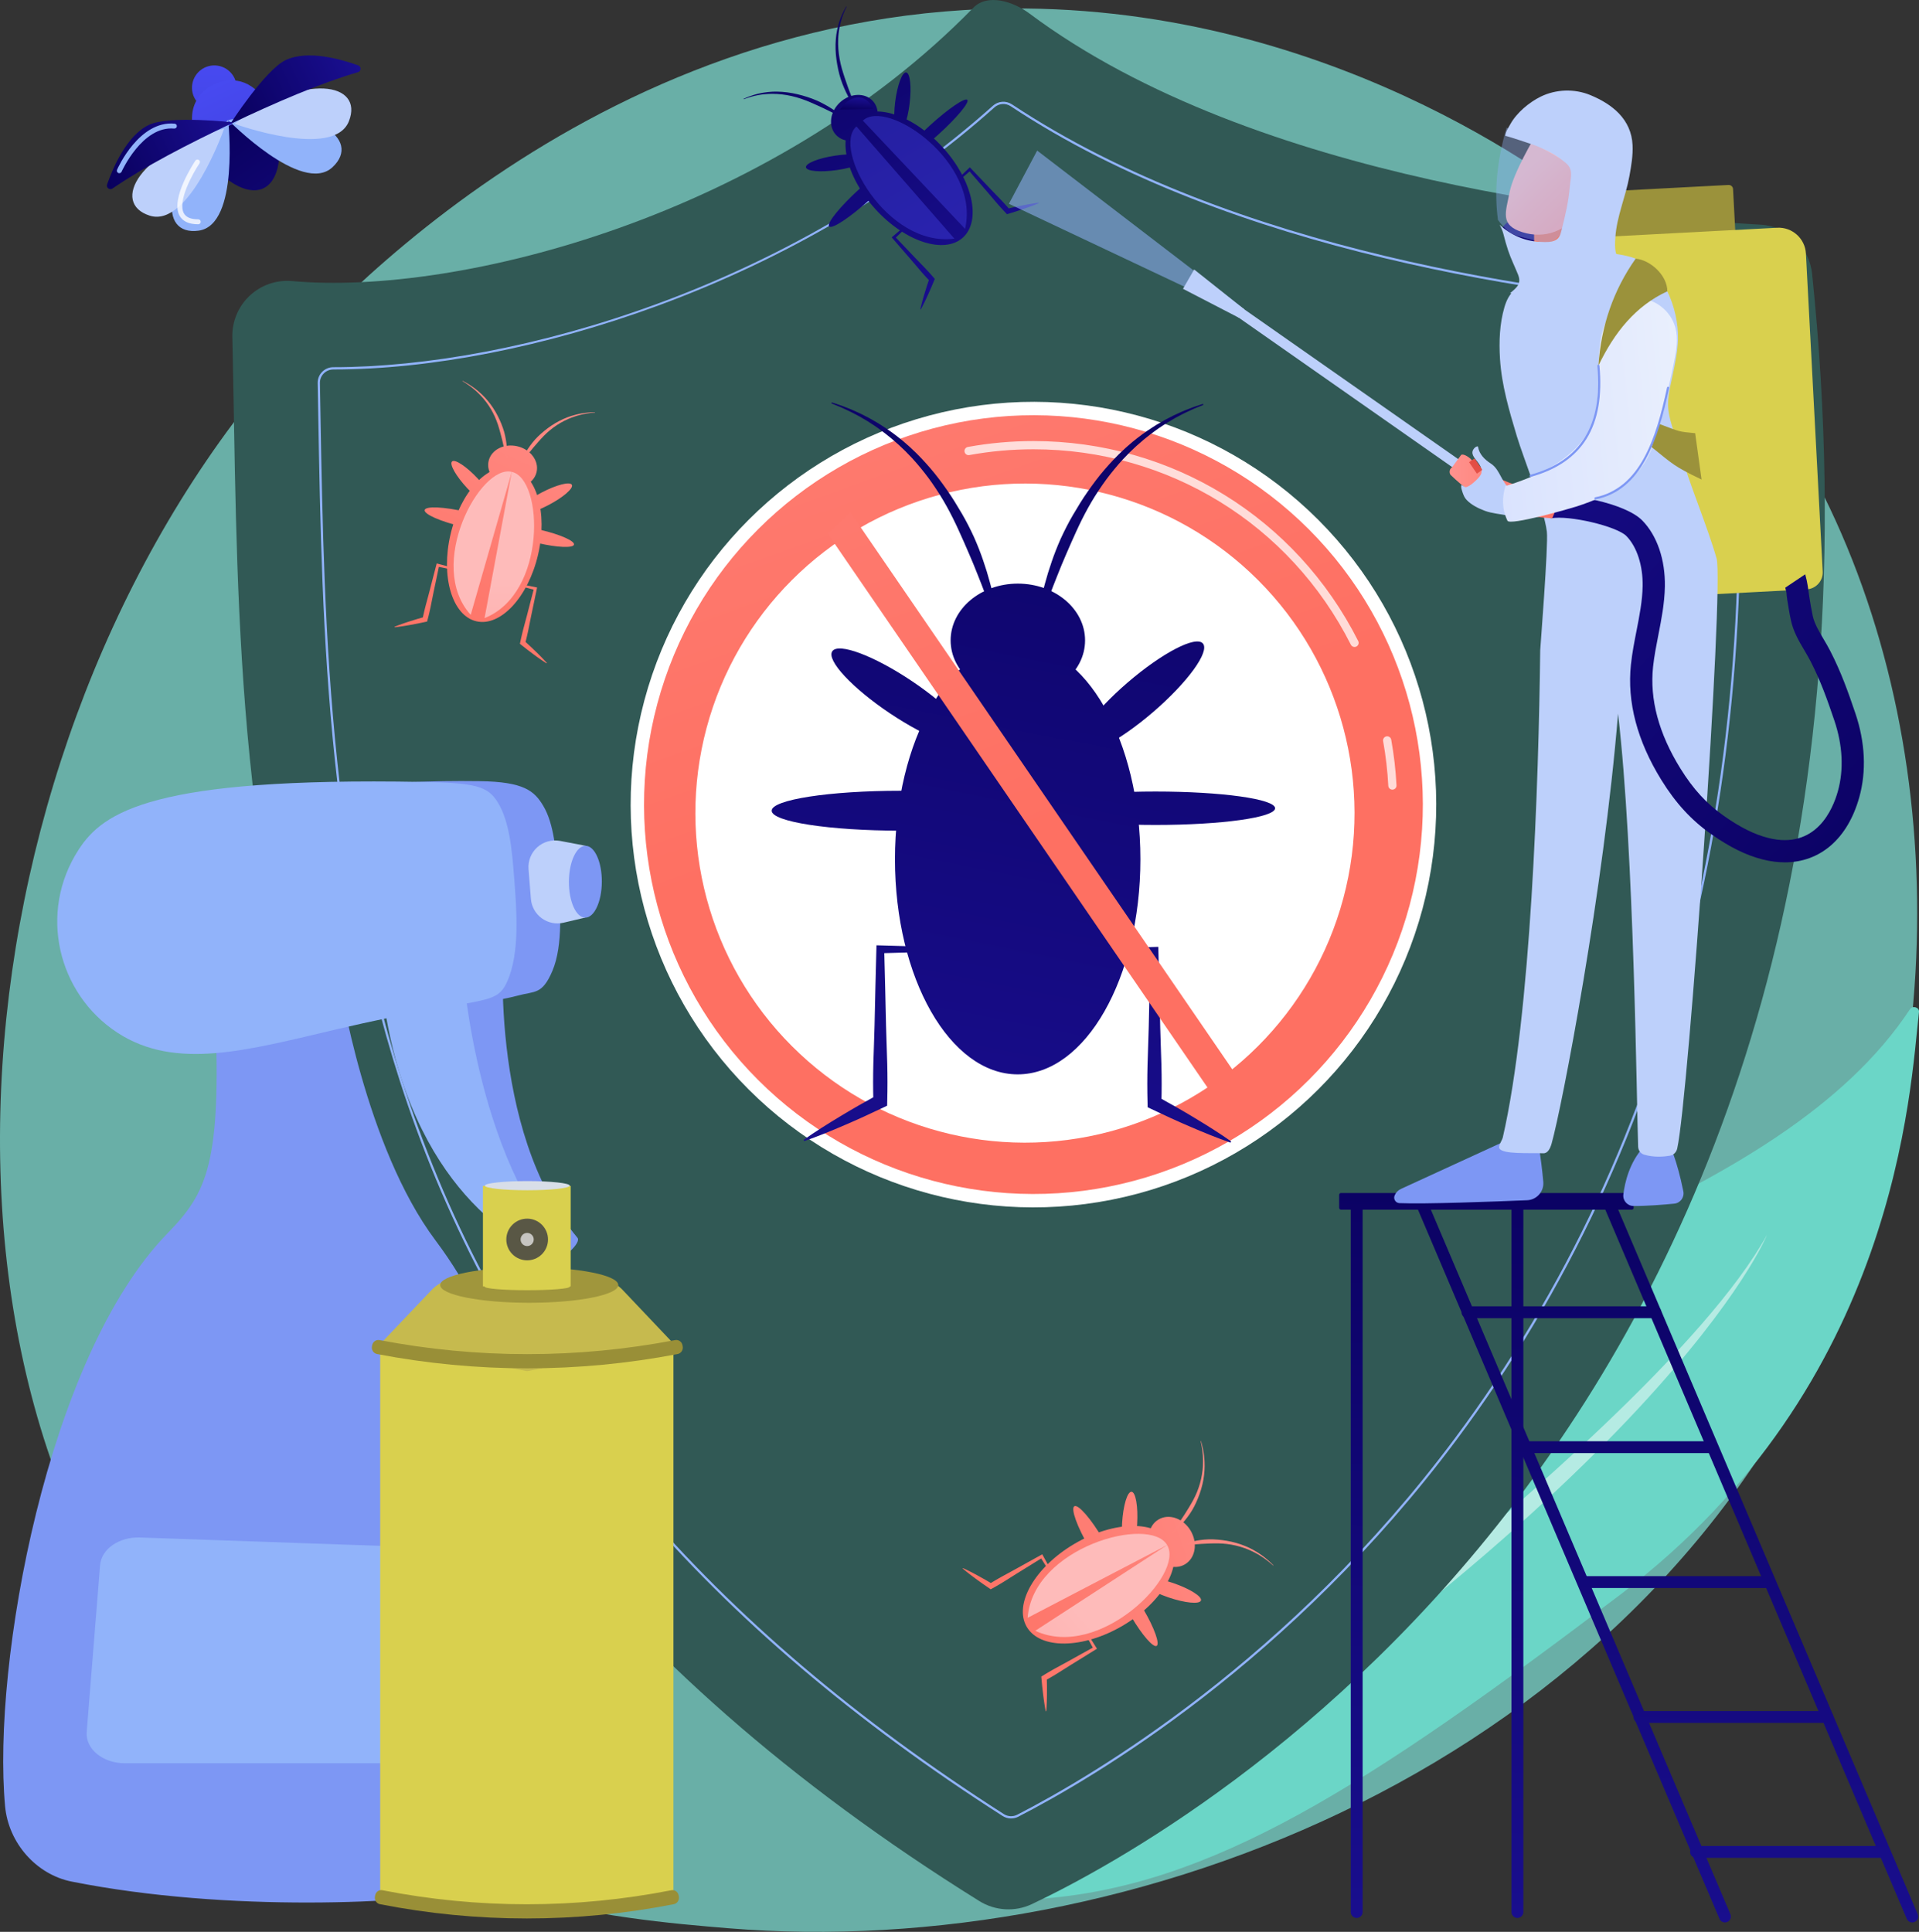 <?xml version="1.0" encoding="UTF-8"?><svg id="Layer_2" xmlns="http://www.w3.org/2000/svg" xmlns:xlink="http://www.w3.org/1999/xlink" viewBox="0 0 2753.88 2772.4"><rect x="0" y="0" width="2753.88" height="2772.4" fill="#333333" stroke="none"/><defs><linearGradient id="linear-gradient" x1="308.6" y1="-32.96" x2="306.97" y2="216.5" gradientTransform="translate(382.6 -197.83) rotate(80.78)" gradientUnits="userSpaceOnUse"><stop offset="0" stop-color="#4f52ff"/><stop offset="1" stop-color="#4042e2"/></linearGradient><linearGradient id="linear-gradient-2" x1="2242.03" y1="-12.16" x2="2240.26" y2="258.39" gradientTransform="translate(-1771 967.58) rotate(-25.36)" xlink:href="#linear-gradient"/><linearGradient id="linear-gradient-3" x1="2187.38" y1="1518.83" x2="2029.55" y2="1851.63" gradientTransform="translate(-2060.17 1356.28) rotate(-61.41)" gradientUnits="userSpaceOnUse"><stop offset="0" stop-color="#09005d"/><stop offset="1" stop-color="#1a0f91"/></linearGradient><linearGradient id="linear-gradient-4" x1="2236.92" y1="167.81" x2="2440.67" y2="167.81" gradientTransform="translate(-1771 967.58) rotate(-25.36)" xlink:href="#linear-gradient-3"/><linearGradient id="linear-gradient-5" x1="2038.86" y1="167.81" x2="2242.61" y2="167.81" gradientTransform="translate(-1771 967.58) rotate(-25.36)" xlink:href="#linear-gradient-3"/><linearGradient id="linear-gradient-6" x1="-6892.75" y1="-666.99" x2="-7529.37" y2="1110.59" gradientTransform="translate(-3035.69 -4997.03) rotate(-135) scale(1 -1)" gradientUnits="userSpaceOnUse"><stop offset="0" stop-color="#ff928e"/><stop offset="1" stop-color="#fe7062"/></linearGradient><linearGradient id="linear-gradient-7" x1="-7709.18" y1="298.15" x2="-7406.95" y2="1812.37" gradientTransform="translate(-6062.12) rotate(-180) scale(1 -1)" xlink:href="#linear-gradient-3"/><linearGradient id="linear-gradient-8" x1="-7649.11" y1="286.16" x2="-7346.88" y2="1800.38" gradientTransform="translate(-6062.12) rotate(-180) scale(1 -1)" xlink:href="#linear-gradient-3"/><linearGradient id="linear-gradient-9" x1="-7754.99" y1="307.29" x2="-7452.75" y2="1821.51" gradientTransform="translate(-6062.12) rotate(-180) scale(1 -1)" xlink:href="#linear-gradient-3"/><linearGradient id="linear-gradient-10" x1="-7833.87" y1="323.04" x2="-7531.64" y2="1837.25" gradientTransform="translate(-3546.19 -4779.65) rotate(-139.29) scale(1 -1)" xlink:href="#linear-gradient-3"/><linearGradient id="linear-gradient-11" x1="-7885.34" y1="333.31" x2="-7583.11" y2="1847.53" gradientTransform="translate(-6062.12) rotate(-180) scale(1 -1)" xlink:href="#linear-gradient-3"/><linearGradient id="linear-gradient-12" x1="-7931.83" y1="342.59" x2="-7629.6" y2="1856.8" gradientTransform="translate(-6062.12) rotate(-180) scale(1 -1)" xlink:href="#linear-gradient-3"/><linearGradient id="linear-gradient-13" x1="-7472.82" y1="250.98" x2="-7170.59" y2="1765.19" gradientTransform="translate(-6062.12) rotate(-180) scale(1 -1)" xlink:href="#linear-gradient-3"/><linearGradient id="linear-gradient-14" x1="-7503.17" y1="257.03" x2="-7200.94" y2="1771.24" gradientTransform="translate(-1967.46 -5667.78) rotate(-123.8) scale(1 -1)" xlink:href="#linear-gradient-3"/><linearGradient id="linear-gradient-15" x1="-7534.46" y1="263.28" x2="-7232.23" y2="1777.49" gradientTransform="translate(-6062.12) rotate(-180) scale(1 -1)" xlink:href="#linear-gradient-3"/><linearGradient id="linear-gradient-16" x1="-7588.21" y1="274.01" x2="-7285.98" y2="1788.22" gradientTransform="translate(-6062.12) rotate(-180) scale(1 -1)" xlink:href="#linear-gradient-3"/><linearGradient id="linear-gradient-17" x1="-6921.11" y1="-585.12" x2="-7557.74" y2="1192.48" gradientTransform="translate(-6062.12) rotate(-180) scale(1 -1)" xlink:href="#linear-gradient-6"/><linearGradient id="linear-gradient-18" x1="-2470.92" y1="218.43" x2="-2360.22" y2="773.03" gradientTransform="translate(1270.24 -1621.09) rotate(-90) scale(1 -1)" xlink:href="#linear-gradient-6"/><linearGradient id="linear-gradient-19" x1="-2448.91" y1="214.04" x2="-2338.22" y2="768.64" gradientTransform="translate(1181.46 -1733.17) rotate(-90) scale(1 -1)" xlink:href="#linear-gradient-6"/><linearGradient id="linear-gradient-20" x1="-2487.51" y1="479.61" x2="-2376.81" y2="1034.22" gradientTransform="translate(-1472.35 -439.32) rotate(-166.83) scale(1 -.82)" xlink:href="#linear-gradient-6"/><linearGradient id="linear-gradient-21" x1="-2508.14" y1="232.22" x2="-2397.44" y2="786.84" gradientTransform="translate(-1502.32 -311.97) rotate(-166.83) scale(1 -1)" xlink:href="#linear-gradient-6"/><linearGradient id="linear-gradient-22" x1="-1736.56" y1="123.58" x2="-1625.86" y2="678.22" gradientTransform="translate(-441.71 4.78) rotate(-166.83) scale(.81 -1.1)" xlink:href="#linear-gradient-6"/><linearGradient id="linear-gradient-23" x1="-2552.47" y1="234.71" x2="-2441.77" y2="789.3" gradientTransform="translate(-1502.32 -311.97) rotate(-166.83) scale(1 -1)" xlink:href="#linear-gradient-6"/><linearGradient id="linear-gradient-24" x1="-2383.92" y1="462.23" x2="-2273.24" y2="1016.78" gradientTransform="translate(-1471.84 -440.58) rotate(-166.83) scale(1 -.82)" xlink:href="#linear-gradient-6"/><linearGradient id="linear-gradient-25" x1="-2406.78" y1="210.47" x2="-2296.09" y2="765.04" gradientTransform="translate(-1502.32 -311.97) rotate(-166.83) scale(1 -1)" xlink:href="#linear-gradient-6"/><linearGradient id="linear-gradient-26" x1="-1859.62" y1="154.25" x2="-1748.92" y2="708.84" gradientTransform="translate(1171.49 -799.34) rotate(-90) scale(.86 -1.04)" xlink:href="#linear-gradient-6"/><linearGradient id="linear-gradient-27" x1="-2426.62" y1="209.58" x2="-2315.92" y2="764.19" gradientTransform="translate(-1502.32 -311.97) rotate(-166.83) scale(1 -1)" xlink:href="#linear-gradient-6"/><linearGradient id="linear-gradient-28" x1="-3698.52" y1="642.98" x2="-3779.4" y2="1048.2" gradientTransform="translate(4400.25 1069.21) rotate(13.17)" gradientUnits="userSpaceOnUse"><stop offset="0" stop-color="#febbba"/><stop offset="1" stop-color="#ff928e"/></linearGradient><linearGradient id="linear-gradient-29" x1="3279.98" y1="600.43" x2="3199.16" y2="1005.32" gradientTransform="translate(4061.27 989.45) rotate(-166.83) scale(1 -1)" xlink:href="#linear-gradient-28"/><linearGradient id="linear-gradient-30" x1="-937.97" y1="1698.23" x2="-820.93" y2="2284.6" gradientTransform="translate(3637 1408.36) rotate(-90) scale(1 -1)" xlink:href="#linear-gradient-6"/><linearGradient id="linear-gradient-31" x1="-914.71" y1="1693.59" x2="-797.67" y2="2279.96" gradientTransform="translate(3620.31 1346.79) rotate(-90) scale(1 -1)" xlink:href="#linear-gradient-6"/><linearGradient id="linear-gradient-32" x1="-955.82" y1="2292.59" x2="-838.78" y2="2878.99" gradientTransform="translate(3028.7 418.18) rotate(-120.4) scale(1 -.82)" xlink:href="#linear-gradient-6"/><linearGradient id="linear-gradient-33" x1="-977.32" y1="1712.82" x2="-860.29" y2="2299.19" gradientTransform="translate(2915.52 484.69) rotate(-120.4) scale(1 -1)" xlink:href="#linear-gradient-6"/><linearGradient id="linear-gradient-34" x1="152.89" y1="1470.56" x2="269.92" y2="2056.87" gradientTransform="translate(3598.58 2491.06) rotate(-90) scale(.81 -1.1)" xlink:href="#linear-gradient-6"/><linearGradient id="linear-gradient-35" x1="-1024.19" y1="1715.44" x2="-907.15" y2="2301.81" gradientTransform="translate(2915.52 484.69) rotate(-120.4) scale(1 -1)" xlink:href="#linear-gradient-6"/><linearGradient id="linear-gradient-36" x1="-846.11" y1="2278.58" x2="-729.07" y2="2864.96" gradientTransform="translate(3030 417.8) rotate(-120.4) scale(1 -.82)" xlink:href="#linear-gradient-6"/><linearGradient id="linear-gradient-37" x1="-870.16" y1="1689.81" x2="-753.13" y2="2276.16" gradientTransform="translate(2915.52 484.69) rotate(-120.4) scale(1 -1)" xlink:href="#linear-gradient-6"/><linearGradient id="linear-gradient-38" x1="-75.23" y1="1570.3" x2="41.81" y2="2156.68" gradientTransform="translate(3576.44 2209.75) rotate(-90) scale(.86 -1.04)" xlink:href="#linear-gradient-6"/><linearGradient id="linear-gradient-39" x1="-891.13" y1="1688.88" x2="-774.09" y2="2275.25" gradientTransform="translate(2915.52 484.69) rotate(-120.4) scale(1 -1)" xlink:href="#linear-gradient-6"/><linearGradient id="linear-gradient-40" x1="-5237.85" y1="2147.28" x2="-5323.36" y2="2575.71" gradientTransform="translate(5983.57 5713.45) rotate(59.6)" xlink:href="#linear-gradient-28"/><linearGradient id="linear-gradient-41" x1="4814.89" y1="2101.97" x2="4729.44" y2="2530.06" gradientTransform="translate(5807.26 5412.67) rotate(-120.4) scale(1 -1)" xlink:href="#linear-gradient-28"/><linearGradient id="linear-gradient-42" x1="-5790.26" y1="1761.44" x2="-5677.74" y2="2325.19" gradientTransform="translate(-4416.37 -1853.52) rotate(180) scale(1 -1)" xlink:href="#linear-gradient-3"/><linearGradient id="linear-gradient-43" x1="-5767.9" y1="1756.98" x2="-5655.38" y2="2320.72" gradientTransform="translate(-4494.98 -1823.23) rotate(180) scale(1 -1)" xlink:href="#linear-gradient-3"/><linearGradient id="linear-gradient-44" x1="-5807.32" y1="1764.85" x2="-5694.8" y2="2328.59" gradientTransform="translate(-4349.41 2538.74) rotate(137.77) scale(1 -1)" xlink:href="#linear-gradient-3"/><linearGradient id="linear-gradient-45" x1="-5836.68" y1="1770.71" x2="-5724.16" y2="2334.45" gradientTransform="translate(-4349.41 2538.74) rotate(137.77) scale(1 -1)" xlink:href="#linear-gradient-3"/><linearGradient id="linear-gradient-46" x1="-5855.84" y1="1774.56" x2="-5743.32" y2="2338.26" gradientTransform="translate(-4349.41 2538.74) rotate(137.77) scale(1 -1)" xlink:href="#linear-gradient-3"/><linearGradient id="linear-gradient-47" x1="-5873.15" y1="1777.98" x2="-5760.62" y2="2341.74" gradientTransform="translate(-4349.41 2538.74) rotate(137.77) scale(1 -1)" xlink:href="#linear-gradient-3"/><linearGradient id="linear-gradient-48" x1="-5702.27" y1="1743.87" x2="-5589.74" y2="2307.63" gradientTransform="translate(-4349.41 2538.74) rotate(137.77) scale(1 -1)" xlink:href="#linear-gradient-3"/><linearGradient id="linear-gradient-49" x1="-5713.57" y1="1746.12" x2="-5601.04" y2="2309.89" gradientTransform="translate(-4627.25 1700.7) rotate(146.2) scale(1 -1)" xlink:href="#linear-gradient-3"/><linearGradient id="linear-gradient-50" x1="-5725.2" y1="1748.48" x2="-5612.69" y2="2312.18" gradientTransform="translate(-4417.58 -1804.81) rotate(180) scale(1 -1)" xlink:href="#linear-gradient-3"/><linearGradient id="linear-gradient-51" x1="-5745.22" y1="1752.46" x2="-5632.7" y2="2316.19" gradientTransform="translate(-4349.41 2538.74) rotate(137.77) scale(1 -1)" xlink:href="#linear-gradient-3"/><linearGradient id="linear-gradient-52" x1="-382.97" y1="2193.48" x2="-463.52" y2="2597.06" gradientTransform="translate(139.61 -1535.91) rotate(-42.23)" xlink:href="#linear-gradient"/><linearGradient id="linear-gradient-53" x1="-40.62" y1="2150.29" x2="-121.18" y2="2553.87" gradientTransform="translate(-118.38 -1301.26) rotate(137.77) scale(1 -1)" xlink:href="#linear-gradient"/><linearGradient id="linear-gradient-54" x1="-991.55" y1="2056.39" x2="-842.16" y2="2056.39" gradientTransform="translate(-678.17 -814.73) rotate(-85.46)" xlink:href="#linear-gradient-3"/><linearGradient id="linear-gradient-55" x1="-819.96" y1="1978.3" x2="-800.42" y2="1978.3" gradientTransform="translate(-678.17 -814.73) rotate(-85.46)" xlink:href="#linear-gradient-3"/><linearGradient id="linear-gradient-56" x1="1972.38" y1="1537.46" x2="1924.93" y2="2839.06" gradientTransform="matrix(1,0,0,1,0,0)" xlink:href="#linear-gradient-3"/><linearGradient id="linear-gradient-57" x1="2202.71" y1="1545.85" x2="2155.25" y2="2847.45" gradientTransform="matrix(1,0,0,1,0,0)" xlink:href="#linear-gradient-3"/><linearGradient id="linear-gradient-58" x1="2551.38" y1="1558.57" x2="2503.93" y2="2860.17" gradientTransform="matrix(1,0,0,1,0,0)" xlink:href="#linear-gradient-3"/><linearGradient id="linear-gradient-59" x1="2282.92" y1="1548.78" x2="2235.46" y2="2850.38" gradientTransform="matrix(1,0,0,1,0,0)" xlink:href="#linear-gradient-3"/><linearGradient id="linear-gradient-60" x1="2139.68" y1="1542.36" x2="2091.91" y2="2852.59" gradientTransform="translate(4266.11 3448.13) rotate(-180)" xlink:href="#linear-gradient-3"/><linearGradient id="linear-gradient-61" x1="2252.96" y1="1547.69" x2="2205.5" y2="2849.29" gradientTransform="matrix(1,0,0,1,0,0)" xlink:href="#linear-gradient-3"/><linearGradient id="linear-gradient-62" x1="2342.63" y1="1550.95" x2="2295.17" y2="2852.56" gradientTransform="matrix(1,0,0,1,0,0)" xlink:href="#linear-gradient-3"/><linearGradient id="linear-gradient-63" x1="2429.66" y1="1554.13" x2="2382.2" y2="2855.73" gradientTransform="matrix(1,0,0,1,0,0)" xlink:href="#linear-gradient-3"/><linearGradient id="linear-gradient-64" x1="2520.58" y1="1557.44" x2="2473.13" y2="2859.05" gradientTransform="matrix(1,0,0,1,0,0)" xlink:href="#linear-gradient-3"/><linearGradient id="linear-gradient-65" x1="2608.72" y1="1560.66" x2="2561.27" y2="2862.26" gradientTransform="matrix(1,0,0,1,0,0)" xlink:href="#linear-gradient-3"/><linearGradient id="linear-gradient-66" x1="937.31" y1="1625.22" x2="991.22" y2="1625.22" gradientTransform="translate(3147.8) rotate(-180) scale(1 -1)" gradientUnits="userSpaceOnUse"><stop offset="0" stop-color="#f9b776"/><stop offset="1" stop-color="#f47960"/></linearGradient><linearGradient id="linear-gradient-67" x1="743.02" y1="1622.45" x2="789.57" y2="1622.45" xlink:href="#linear-gradient-66"/><linearGradient id="linear-gradient-68" x1="8729.3" y1="69.49" x2="8466.58" y2="21.64" gradientTransform="translate(10597.67 1678.06) rotate(-170.59) scale(.99 -1.13) skewX(-2.48)" xlink:href="#linear-gradient-3"/><linearGradient id="linear-gradient-69" x1="8446.77" y1="192.15" x2="8478.45" y2="101.77" gradientTransform="translate(10653.6 1371.02) rotate(-172.37) scale(1 -1)" xlink:href="#linear-gradient-66"/><linearGradient id="linear-gradient-70" x1="8537.02" y1="5.84" x2="8397.97" y2="112.23" gradientTransform="translate(10653.6 1371.02) rotate(-172.37) scale(1 -1)" xlink:href="#linear-gradient-28"/><linearGradient id="linear-gradient-71" x1="8519.77" y1="-16.71" x2="8380.72" y2="89.69" gradientTransform="translate(10653.6 1371.02) rotate(-172.37) scale(1 -1)" xlink:href="#linear-gradient-66"/><linearGradient id="linear-gradient-72" x1="2763.14" y1="1306.52" x2="1866.49" y2="499.88" gradientTransform="translate(87.55)" xlink:href="#linear-gradient-3"/><linearGradient id="linear-gradient-73" x1="2080.29" y1="698.11" x2="2241.1" y2="698.11" gradientTransform="matrix(1,0,0,1,0,0)" xlink:href="#linear-gradient-6"/><linearGradient id="linear-gradient-74" x1="7076.14" y1="2039.52" x2="6920.61" y2="1816.22" gradientTransform="translate(8296.14 4648.43) rotate(-130.57) scale(1 -1)" gradientUnits="userSpaceOnUse"><stop offset="0" stop-color="#dae3fe"/><stop offset="1" stop-color="#e9effd"/></linearGradient><linearGradient id="linear-gradient-75" x1="9669.17" y1="-1394.95" x2="9602.01" y2="-1296.76" gradientTransform="translate(-7531.11 -697.5) scale(1 -1)" gradientUnits="userSpaceOnUse"><stop offset="0" stop-color="#e1473d"/><stop offset="1" stop-color="#e9605a"/></linearGradient></defs><g id="Illustration"><path d="M2635.93,1883.63c-278.72,651.46-1014.43,931.28-1590.88,883.58-157.39-13.03-474.07-39.24-721.34-273.07-474.86-449.06-401.72-1387.71,52.85-1940.34C435.1,482.62,840.3,5.81,1471.73,12.19c462.3,4.67,786.79,265.82,826.24,298.36,49.84,41.1,159.78,138.76,258.86,293.7,232.8,364.05,253.26,872.27,79.09,1279.37Z" style="fill:#69afa7;"/><path d="M2740.89,1448.43c3.91-5.91,13.73-2.88,12.95,4.02-12.52,110.08-30.56,534.12-427.9,835.45-363.54,275.7-588.16,420.18-836.4,437.32-24.56,1.7-47.98-7.52-45.57-30.51,14.23-136.26,75.59-515.87,324.84-675.31,297.85-190.53,785.42-288.84,972.09-570.97Z" style="fill:#6bd6c7;"/><path d="M2535.77,1772.2s-144.73,358.68-1049.93,924.36c0,0,877.26-613.18,1049.93-924.36Z" style="fill:#fff; opacity:.5;"/><circle cx="307.56" cy="125.93" r="32.05" transform="translate(133.99 409.35) rotate(-80.78)" style="fill:url(#linear-gradient);"/><path d="M388.81,159.96c-.38-.86-.76-1.73-1.17-2.57-19.51-41.15-51.79-49.67-80.24-36.18-17.78,8.43-29.86,23.46-31.66,43.59-1.08,12.08,1.55,26,8.86,41.43.17.36.35.71.53,1.06,19.18-14.36,56.01-37.6,103.67-47.32Z" style="fill:url(#linear-gradient-2);"/><path d="M285.13,207.29c19.78,40.71,64.7,76.32,92.9,62.95,27.87-13.21,29.06-69.31,10.77-110.27-47.67,9.72-84.5,32.96-103.67,47.32Z" style="fill:url(#linear-gradient-3);"/><path d="M327.4,172.2s16.68,150.51-42.21,158.79c-58.9,8.28-54.33-78.07,42.21-158.79Z" style="fill:#91b3fa;"/><path d="M327.4,172.2s105.93,108.2,149.64,67.86c43.7-40.34-26.03-91.48-149.64-67.86Z" style="fill:#91b3fa;"/><path d="M336.39,177.62s142.33,51.71,164.27-3.57c21.94-55.28-63.06-71.21-164.27,3.57Z" style="fill:#bdd0fb;"/><path d="M321.64,184.6s-50.09,142.9-106.77,124.89c-56.68-18.02-15.19-93.89,106.77-124.89Z" style="fill:#bdd0fb;"/><path d="M286,321.5c-.46.22-.97.34-1.51.34-13.42.03-22.49-4.2-26.96-12.57-13.15-24.59,21.39-76.55,22.87-78.75,1.1-1.63,3.3-2.06,4.92-.97,1.63,1.09,2.06,3.3.97,4.92-9.4,14.01-31.76,54.14-22.5,71.45,3.14,5.87,10.1,8.84,20.69,8.81,1.96,0,3.55,1.58,3.56,3.54,0,1.42-.83,2.65-2.03,3.21Z" style="fill:#fff; opacity:.78;"/><path d="M330.21,178.12s50.25-77.93,79.76-91.91c31.81-15.07,80.31-1.01,104.13,7.65,4.65,1.69,4.38,8.32-.37,9.72-54.4,15.97-117.34,43.13-183.51,74.54Z" style="fill:url(#linear-gradient-4);"/><path d="M335.35,175.68s-92.14-10.45-121.64,3.54c-31.8,15.08-51.63,61.52-60,85.44-1.64,4.67,3.67,8.66,7.76,5.86,46.81-32,107.68-63.52,173.89-94.85Z" style="fill:url(#linear-gradient-5);"/><path d="M172.75,248.22c-.9.43-1.97.47-2.95.04-1.79-.79-2.6-2.89-1.81-4.68,1.28-2.89,31.81-70.73,82.58-66.13,1.95.18,3.39,1.9,3.21,3.85-.18,1.95-1.9,3.39-3.85,3.21-45.74-4.15-75.15,61.26-75.45,61.93-.36.81-.98,1.42-1.73,1.77Z" style="fill:#91b3fa;"/><path d="M358.34,424.34c16.39-15.35,38.55-22.98,60.93-20.97,239.31,21.52,685.8-93.75,977.61-392.32,20.26-20.73,57.2-9.02,80.42,8.34,324.53,242.55,862.48,292.78,1049.22,303.05,38.63,2.13,69.97,32.09,73.96,70.58,169.83,1640.26-898.13,2234.63-1119.63,2339.54-24.21,11.47-52.72,9.8-75.46-4.36C301.47,2040.58,348.69,1146.35,333.42,483.77c-.52-22.45,8.53-44.07,24.92-59.43Z" style="fill:#315955;"/><path d="M1450.99,2609.67c-4.23,0-8.46-1.19-12.13-3.54-422.51-270.09-697.85-592.91-841.78-986.92-128.59-352.03-134.89-710.75-140.45-1027.24-.25-14.18-.5-28.26-.75-42.25-.11-6.03,2.15-11.72,6.38-16.02,4.26-4.35,9.99-6.74,16.11-6.74h0c262.81,0,657.25-116.02,946.53-375.23,7.59-6.8,18.84-7.61,27.33-1.97,317.73,210.83,770.68,272.2,1012.4,290.01,11,.81,19.68,9.39,20.64,20.4,56.02,639.06-76.86,1179.39-394.93,1605.98-237.52,318.55-519.11,484.49-629.16,541.05h0c-3.19,1.64-6.7,2.45-10.19,2.45ZM478.58,530.22c-5.46,0-10.36,2.05-14.01,5.77-3.61,3.67-5.54,8.53-5.45,13.69.26,13.99.51,28.07.75,42.23,5.56,316.25,11.85,674.69,140.25,1026.2,143.67,393.32,418.59,715.61,840.48,985.29,5.75,3.68,13.07,4.04,19.1.93h0c109.84-56.46,390.93-222.1,628.04-540.11,317.58-425.94,450.24-965.52,394.3-1603.76-.83-9.42-8.25-16.75-17.65-17.45-242.03-17.84-695.61-79.31-1013.96-290.55-7.27-4.83-16.88-4.13-23.37,1.69-132.63,118.84-299.8,217.3-483.44,284.74-160.36,58.89-325.52,91.32-465.03,91.32h0Z" style="fill:#91b3fa;"/><circle cx="1483.05" cy="1154.7" r="578.03" transform="translate(-382.12 1386.88) rotate(-45)" style="fill:#fff;"/><circle cx="1483.05" cy="1154.7" r="558.81" transform="translate(-382.12 1386.88) rotate(-45)" style="fill:url(#linear-gradient-6);"/><path d="M1998.17,1133.23c.1,0,.21,0,.31,0,3.26-.17,5.76-2.95,5.59-6.2-1.15-21.95-3.7-44-7.58-65.53-.58-3.21-3.63-5.34-6.86-4.76-3.21.58-5.34,3.65-4.76,6.86,3.79,21.04,6.29,42.6,7.41,64.05.16,3.15,2.77,5.6,5.89,5.6Z" style="fill:#fff; opacity:.75;"/><path d="M1943.84,928.48c.89,0,1.8-.2,2.66-.63,2.91-1.47,4.08-5.02,2.61-7.93-89.34-177-267.92-286.96-466.05-286.96-31.6,0-63.26,2.85-94.12,8.48-3.21.58-5.33,3.66-4.75,6.87.58,3.21,3.65,5.36,6.87,4.74,30.16-5.49,61.11-8.28,92-8.28,193.65,0,368.19,107.47,455.52,280.46,1.04,2.06,3.12,3.25,5.27,3.25Z" style="fill:#fff; opacity:.75;"/><circle cx="1470.88" cy="1166.88" r="472.96" transform="translate(-394.3 1381.84) rotate(-45)" style="fill:#fff;"/><ellipse cx="1460.45" cy="1233.09" rx="176.09" ry="308.72" style="fill:url(#linear-gradient-7);"/><ellipse cx="1460.68" cy="919" rx="96.46" ry="81.45" style="fill:url(#linear-gradient-8);"/><path d="M1726.35,579.62s-1.55.52-4.47,1.49c-1.46.49-3.25,1.09-5.36,1.8-2.11.72-4.55,1.47-7.22,2.57-2.69,1.05-5.67,2.21-8.91,3.48-3.27,1.23-6.61,2.93-10.3,4.54-1.82.84-3.73,1.66-5.65,2.59-1.9.98-3.86,1.98-5.86,3.01-2.01,1.03-4.07,2.09-6.18,3.17-2.06,1.18-4.16,2.39-6.31,3.62-2.15,1.24-4.34,2.51-6.57,3.81-2.17,1.39-4.39,2.81-6.64,4.26-4.57,2.8-9.03,6.09-13.68,9.37-4.66,3.29-9.17,7.03-13.86,10.75-4.49,3.95-9.27,7.8-13.72,12.15-9.19,8.41-17.98,17.85-26.53,27.75-8.58,9.89-16.51,20.58-24.14,31.48-7.66,10.88-14.53,22.27-21.17,33.56-6.61,11.31-12.41,22.82-17.61,34.14-5.04,11.39-9.43,22.59-13.08,33.38-1.8,5.4-3.56,10.65-5.15,15.75-1.5,5.14-2.98,10.09-4.26,14.87-1.36,4.76-2.5,9.38-3.54,13.77-1.07,4.38-2.06,8.54-2.88,12.48-1.69,7.86-3.02,14.74-3.96,20.43-.99,5.68-1.65,10.17-2.05,13.24-.41,3.07-.62,4.7-.62,4.7l1.5.38s.61-1.53,1.75-4.41c1.13-2.87,2.74-7.1,4.77-12.47,2.02-5.36,4.47-11.87,7.28-19.34,2.78-7.46,5.98-15.84,9.49-24.94,1.71-4.57,3.63-9.27,5.58-14.15,1.89-4.89,3.95-9.91,6.06-15.06,4.35-10.25,8.87-21.06,13.8-32.11,4.93-11.05,9.99-22.48,15.66-33.85,5.69-11.35,11.89-22.69,18.74-33.62,6.92-10.88,14.15-21.59,22.04-31.54,7.87-9.96,15.99-19.51,24.55-28.06,4.14-4.43,8.61-8.36,12.82-12.41,2.16-1.95,4.38-3.8,6.53-5.68,2.16-1.86,4.24-3.77,6.45-5.46,4.35-3.45,8.53-6.92,12.83-9.9,2.12-1.54,4.21-3.05,6.26-4.53,2.11-1.39,4.19-2.75,6.22-4.09,2.04-1.33,4.04-2.63,5.99-3.9,2.01-1.18,3.97-2.33,5.89-3.46,1.92-1.13,3.78-2.22,5.6-3.29,1.84-1.02,3.67-1.94,5.42-2.87,6.98-3.8,13.27-6.62,18.43-9.04,2.55-1.26,4.95-2.18,7.01-3.03,2.06-.84,3.81-1.56,5.23-2.14,2.84-1.16,4.36-1.79,4.36-1.79l-.54-1.45Z" style="fill:url(#linear-gradient-9);"/><ellipse cx="1636.54" cy="1000.46" rx="118.3" ry="27.98" transform="translate(-256.49 1309.65) rotate(-40.71)" style="fill:url(#linear-gradient-10);"/><ellipse cx="1658.23" cy="1159.91" rx="171.6" ry="23.98" style="fill:url(#linear-gradient-11);"/><path d="M1510.3,1365.58l36.61,1.31,36.61,1.14,36.61,1.14,36.61,1.04-5.62-5.62c-.48,18.17-1.02,36.34-1.38,54.52l-1.23,54.52c-.22,9.09-.55,18.17-.84,27.26-.29,9.09-.67,18.17-.88,27.26-.11,4.54-.24,9.09-.27,13.63-.04,4.54-.15,9.09-.09,13.63.04,4.54,0,9.09.09,13.63l.28,13.63.13,6.33,5.28,2.53c9.26,4.43,18.57,8.78,27.91,13.05,9.37,4.23,18.72,8.47,28.21,12.47,4.74,2.01,9.44,4.08,14.21,6.03l14.31,5.84c4.81,1.86,9.6,3.78,14.43,5.6,4.84,1.82,9.68,3.62,14.59,5.28l.91-1.77c-4.22-3.02-8.51-5.91-12.8-8.77-4.29-2.87-8.64-5.64-12.96-8.46l-13.09-8.22c-4.37-2.73-8.79-5.35-13.19-8.03-8.78-5.38-17.68-10.51-26.58-15.65-8.92-5.11-17.88-10.13-26.88-15.07l5.41,8.85.28-13.63c.1-4.54.06-9.09.09-13.63.05-4.54-.05-9.09-.09-13.63-.03-4.54-.16-9.09-.27-13.63-.21-9.09-.59-18.17-.88-27.26-.3-9.09-.63-18.17-.84-27.26l-1.23-54.52c-.36-18.17-.9-36.34-1.38-54.52l-.15-5.78-5.47.15-36.61,1.04-36.61,1.14-36.61,1.14-36.61,1.31v1.98Z" style="fill:url(#linear-gradient-12);"/><path d="M1193.12,578.87s1.52.62,4.36,1.79c1.42.58,3.17,1.3,5.23,2.14,2.06.85,4.45,1.77,7.01,3.03,5.16,2.42,11.45,5.24,18.43,9.04,1.75.93,3.58,1.84,5.42,2.86,1.82,1.07,3.68,2.16,5.6,3.29,1.91,1.12,3.88,2.28,5.89,3.46,1.95,1.27,3.95,2.57,5.99,3.9,2.03,1.34,4.11,2.7,6.22,4.09,2.05,1.48,4.14,2.99,6.26,4.53,4.31,2.98,8.48,6.45,12.83,9.9,2.21,1.69,4.29,3.59,6.45,5.46,2.15,1.87,4.36,3.72,6.53,5.68,4.2,4.05,8.68,7.98,12.82,12.41,8.57,8.56,16.68,18.1,24.55,28.06,7.9,9.95,15.13,20.66,22.04,31.54,6.85,10.93,13.05,22.27,18.74,33.62,5.67,11.37,10.73,22.8,15.66,33.85,4.93,11.05,9.44,21.86,13.8,32.11,2.11,5.15,4.17,10.17,6.06,15.06,1.95,4.87,3.87,9.58,5.58,14.15,3.52,9.1,6.71,17.48,9.49,24.94,2.81,7.47,5.26,13.98,7.28,19.34,2.04,5.37,3.64,9.6,4.78,12.47,1.14,2.87,1.75,4.41,1.75,4.41l1.5-.38s-.22-1.64-.62-4.7c-.4-3.07-1.06-7.56-2.05-13.24-.94-5.7-2.27-12.57-3.96-20.43-.81-3.94-1.81-8.1-2.88-12.48-1.04-4.39-2.18-9-3.54-13.77-1.28-4.79-2.75-9.74-4.26-14.87-1.59-5.11-3.35-10.35-5.15-15.75-3.65-10.79-8.04-21.99-13.08-33.38-5.2-11.32-11-22.83-17.61-34.14-6.63-11.29-13.51-22.68-21.17-33.56-7.62-10.89-15.55-21.58-24.14-31.48-8.56-9.9-17.34-19.34-26.53-27.75-4.45-4.35-9.23-8.2-13.72-12.15-4.69-3.72-9.2-7.46-13.86-10.75-4.66-3.29-9.11-6.57-13.68-9.37-2.25-1.44-4.47-2.86-6.64-4.26-2.23-1.29-4.42-2.56-6.57-3.81-2.15-1.23-4.25-2.44-6.31-3.62-2.11-1.08-4.17-2.14-6.18-3.17-2.01-1.03-3.96-2.03-5.86-3.01-1.92-.93-3.83-1.75-5.65-2.59-3.68-1.61-7.03-3.31-10.3-4.54-3.24-1.27-6.22-2.43-8.91-3.48-2.67-1.1-5.11-1.85-7.22-2.57-2.11-.71-3.91-1.31-5.36-1.8-2.91-.97-4.47-1.49-4.47-1.49l-.54,1.45Z" style="fill:url(#linear-gradient-13);"/><ellipse cx="1292.67" cy="1000.46" rx="27.98" ry="118.3" transform="translate(-257.8 1518.08) rotate(-56.2)" style="fill:url(#linear-gradient-14);"/><ellipse cx="1292.67" cy="1163.46" rx="185.26" ry="28.63" style="fill:url(#linear-gradient-15);"/><path d="M1409.71,1361.39l-36.61-1.31-36.61-1.14-36.61-1.14-36.61-1.04-5.47-.15-.15,5.78c-.48,18.17-1.02,36.34-1.38,54.52l-1.23,54.52c-.22,9.09-.55,18.17-.84,27.26-.29,9.09-.67,18.17-.88,27.26-.11,4.54-.24,9.09-.27,13.63-.04,4.54-.15,9.09-.09,13.63.04,4.54,0,9.09.09,13.63l.28,13.63,5.41-8.85c-9,4.94-17.96,9.96-26.88,15.07-8.9,5.14-17.8,10.27-26.58,15.65-4.39,2.68-8.82,5.29-13.19,8.03l-13.09,8.22c-4.32,2.82-8.67,5.59-12.96,8.46-4.3,2.87-8.58,5.76-12.8,8.77l.91,1.77c4.91-1.67,9.76-3.47,14.59-5.28,4.84-1.81,9.62-3.73,14.43-5.6l14.31-5.84c4.76-1.95,9.47-4.03,14.21-6.03,9.49-3.99,18.85-8.24,28.21-12.47,9.35-4.27,18.65-8.62,27.91-13.05l5.28-2.53.13-6.33.28-13.63c.1-4.54.06-9.09.09-13.63.05-4.54-.05-9.09-.09-13.63-.03-4.54-.16-9.09-.27-13.63-.21-9.09-.59-18.17-.88-27.26-.3-9.09-.63-18.17-.84-27.26l-1.23-54.52c-.36-18.17-.9-36.34-1.38-54.52l-5.62,5.62,36.61-1.04,36.61-1.14,36.61-1.14,36.61-1.31v-1.98Z" style="fill:url(#linear-gradient-16);"/><polygon points="1741.89 1573.91 1778.25 1548.98 1220.55 735.5 1187.85 765.77 1741.89 1573.91" style="fill:url(#linear-gradient-17);"/><ellipse cx="709.3" cy="781.44" rx="113.07" ry="64.49" transform="translate(-213.16 1294.11) rotate(-76.83)" style="fill:url(#linear-gradient-18);"/><ellipse cx="735.58" cy="669.45" rx="29.83" ry="35.33" transform="translate(-83.82 1233.21) rotate(-76.83)" style="fill:url(#linear-gradient-19);"/><path d="M853.74,591.53s-.59.02-1.69.06c-.55.02-1.23.05-2.04.08-.8.03-1.72.05-2.75.15-1.03.08-2.17.17-3.41.27-1.25.09-2.56.3-3.98.47-.71.09-1.44.17-2.19.28-.74.13-1.51.26-2.3.39-.79.13-1.59.27-2.42.41-.81.17-1.65.35-2.5.53-.85.18-1.72.37-2.6.56-.87.22-1.76.45-2.66.69-1.82.44-3.63,1.02-5.52,1.59-1.89.57-3.75,1.28-5.68,1.98-1.87.78-3.84,1.5-5.72,2.4-3.85,1.69-7.63,3.71-11.36,5.88-3.74,2.17-7.29,4.63-10.76,7.17-3.47,2.54-6.7,5.28-9.84,8.02-3.13,2.75-5.98,5.62-8.61,8.49-2.57,2.9-4.9,5.8-6.94,8.65-1.01,1.42-1.99,2.81-2.91,4.17-.89,1.37-1.75,2.69-2.53,3.98-.81,1.28-1.53,2.53-2.2,3.72-.68,1.19-1.32,2.32-1.88,3.4-1.14,2.15-2.08,4.05-2.81,5.63-.74,1.58-1.28,2.83-1.64,3.69-.35.86-.54,1.32-.54,1.32l.51.24s.32-.4.92-1.14c.6-.74,1.46-1.84,2.55-3.24,1.09-1.4,2.4-3.09,3.92-5.03,1.5-1.94,3.21-4.12,5.09-6.48.92-1.19,1.93-2.4,2.96-3.66,1.01-1.27,2.08-2.56,3.19-3.89,2.25-2.63,4.6-5.4,7.11-8.22,2.51-2.81,5.1-5.72,7.89-8.57,2.8-2.84,5.79-5.62,8.98-8.24,3.21-2.6,6.52-5.12,10.01-7.36,3.49-2.25,7.03-4.36,10.67-6.14,1.78-.95,3.64-1.72,5.42-2.55.9-.39,1.82-.74,2.71-1.11.9-.36,1.77-.75,2.67-1.05,1.79-.64,3.51-1.31,5.25-1.82.86-.27,1.71-.54,2.54-.8.85-.23,1.68-.45,2.5-.67.82-.22,1.62-.43,2.4-.64.8-.18,1.58-.35,2.34-.52.76-.17,1.5-.33,2.22-.49.73-.14,1.44-.26,2.13-.38,2.75-.53,5.18-.82,7.19-1.1,1-.15,1.91-.22,2.71-.3.79-.07,1.47-.14,2.01-.19,1.09-.1,1.68-.16,1.68-.16l-.09-.47Z" style="fill:url(#linear-gradient-20);"/><path d="M743.8,735.85c2.62,5.02,21.94.11,43.16-10.95,21.22-11.07,36.29-24.11,33.68-29.13-2.62-5.02-21.94-.11-43.16,10.95-21.22,11.07-36.29,24.11-33.68,29.13Z" style="fill:url(#linear-gradient-21);"/><path d="M724.54,758.36c-1.21,5.18,20,14.58,47.39,20.99,27.39,6.41,50.57,7.4,51.78,2.21,1.21-5.18-20-14.58-47.39-20.99-27.39-6.41-50.57-7.4-51.78-2.21Z" style="fill:url(#linear-gradient-22);"/><path d="M716.02,832.85l12.95,3.52,12.96,3.46,12.96,3.46,12.97,3.42-1.54-2.47c-1.69,6.44-3.39,12.88-5.04,19.33l-4.99,19.34c-.83,3.22-1.71,6.44-2.58,9.65-.86,3.22-1.75,6.42-2.59,9.65-.42,1.61-.85,3.22-1.23,4.84-.39,1.62-.81,3.23-1.17,4.85-.37,1.62-.76,3.24-1.1,4.87l-1.04,4.88-.48,2.27,1.67,1.34c2.93,2.35,5.89,4.68,8.87,6.98,2.99,2.29,5.97,4.58,9.02,6.8,1.52,1.11,3.03,2.24,4.56,3.34l4.62,3.28c1.56,1.07,3.11,2.15,4.68,3.2,1.57,1.05,3.15,2.1,4.76,3.1l.47-.55c-1.25-1.43-2.54-2.82-3.83-4.2-1.29-1.38-2.61-2.73-3.92-4.1l-3.98-4.02c-1.33-1.34-2.69-2.64-4.03-3.96-2.68-2.65-5.43-5.22-8.17-7.8-2.75-2.56-5.53-5.1-8.33-7.62l1.19,3.61,1.24-4.84c.41-1.61.78-3.24,1.17-4.85.4-1.62.74-3.24,1.1-4.87.37-1.62.7-3.25,1.04-4.88.68-3.26,1.3-6.53,1.96-9.79.65-3.27,1.29-6.53,1.97-9.79l4.11-19.54c1.39-6.51,2.71-13.04,4.06-19.56l.43-2.07-1.96-.4-13.14-2.68-13.15-2.65-13.15-2.65-13.16-2.59-.17.71Z" style="fill:url(#linear-gradient-23);"/><path d="M663.6,546.92s.5.31,1.43.88c.47.29,1.04.64,1.72,1.06.68.42,1.47.89,2.29,1.47,1.68,1.14,3.73,2.48,5.96,4.17.56.42,1.15.83,1.74,1.29.57.46,1.17.94,1.77,1.42.61.49,1.23.99,1.86,1.5.61.53,1.23,1.08,1.87,1.63.63.56,1.28,1.13,1.94,1.71.63.6,1.27,1.22,1.92,1.84,1.33,1.23,2.59,2.58,3.9,3.95.67.67,1.29,1.4,1.93,2.13.64.72,1.3,1.45,1.94,2.2,1.22,1.53,2.55,3.05,3.73,4.68,2.47,3.2,4.72,6.66,6.85,10.21,2.14,3.55,3.99,7.27,5.72,11.02,1.7,3.75,3.14,7.57,4.4,11.34,1.25,3.78,2.28,7.53,3.28,11.15,1.01,3.63,1.88,7.15,2.74,10.49.4,1.67.79,3.31,1.14,4.89.36,1.58.73,3.11,1.03,4.58.63,2.94,1.2,5.65,1.69,8.05.49,2.41.92,4.51,1.28,6.23.36,1.73.65,3.1.85,4.03.21.93.32,1.43.32,1.43h.56s.03-.48.1-1.41c.07-.93.14-2.29.17-4.02.05-1.74.04-3.85-.02-6.28-.02-1.21-.09-2.51-.18-3.87-.07-1.36-.16-2.8-.33-4.3-.13-1.5-.32-3.06-.51-4.68-.22-1.62-.49-3.29-.76-5.01-.57-3.44-1.37-7.07-2.39-10.8-1.08-3.73-2.37-7.56-3.96-11.4-1.6-3.84-3.27-7.73-5.26-11.53-1.98-3.81-4.08-7.58-6.47-11.17-2.38-3.59-4.87-7.07-7.57-10.29-1.29-1.64-2.73-3.16-4.07-4.68-1.42-1.47-2.77-2.94-4.21-4.28-1.44-1.34-2.8-2.67-4.24-3.87-.7-.61-1.4-1.21-2.08-1.79-.71-.56-1.4-1.11-2.08-1.66-.68-.54-1.35-1.06-2-1.58-.68-.49-1.34-.97-1.99-1.44-.65-.47-1.27-.92-1.89-1.36-.62-.43-1.25-.83-1.84-1.23-1.2-.78-2.28-1.55-3.36-2.18-1.07-.64-2.05-1.23-2.94-1.76-.88-.54-1.7-.97-2.4-1.35-.7-.38-1.3-.71-1.79-.97-.97-.53-1.49-.81-1.49-.81l-.29.38Z" style="fill:url(#linear-gradient-24);"/><path d="M707.85,725.63c-4.14,3.86-20.73-7.19-37.06-24.68-16.33-17.49-26.22-34.8-22.08-38.67,4.14-3.86,20.73,7.19,37.06,24.68,16.33,17.49,26.22,34.8,22.08,38.67Z" style="fill:url(#linear-gradient-25);"/><ellipse cx="666.3" cy="745.17" rx="10.95" ry="58.43" transform="translate(-211.05 1224.23) rotate(-76.83)" style="fill:url(#linear-gradient-26);"/><path d="M680.5,822.97l-12.95-3.52-12.96-3.46-12.96-3.46-12.97-3.42-1.94-.51-.54,2.05c-1.69,6.44-3.39,12.88-5.04,19.33l-4.99,19.34c-.83,3.22-1.71,6.44-2.58,9.65-.86,3.22-1.75,6.43-2.59,9.65-.42,1.61-.85,3.22-1.23,4.84-.39,1.62-.81,3.23-1.17,4.85-.37,1.62-.76,3.24-1.1,4.87l-1.04,4.88,2.67-2.71c-3.62,1.01-7.24,2.05-10.84,3.13-3.6,1.09-7.21,2.18-10.78,3.36-1.79.59-3.59,1.15-5.37,1.76l-5.35,1.84c-1.78.65-3.56,1.27-5.33,1.94-1.77.66-3.54,1.34-5.3,2.06l.18.71c1.89-.18,3.77-.42,5.65-.67,1.88-.24,3.74-.53,5.61-.79l5.59-.89c1.86-.3,3.71-.65,5.57-.97,3.72-.63,7.41-1.37,11.1-2.09,3.69-.74,7.37-1.52,11.04-2.33l2.09-.46.57-2.25,1.24-4.84c.41-1.61.78-3.24,1.17-4.85.4-1.62.74-3.24,1.1-4.87.37-1.62.7-3.25,1.04-4.88.68-3.26,1.3-6.53,1.96-9.79.65-3.27,1.29-6.53,1.97-9.79l4.11-19.54c1.39-6.51,2.71-13.04,4.06-19.56l-2.47,1.54,13.14,2.68,13.15,2.65,13.15,2.65,13.16,2.59.17-.71Z" style="fill:url(#linear-gradient-27);"/><path d="M734.43,677.16c-45.47-11.23-123.55,133.89-58.93,205.22l58.93-205.22Z" style="fill:url(#linear-gradient-28);"/><path d="M734.43,677.16c45.74,10.1,50.5,174.6-39.06,209.87l39.06-209.87Z" style="fill:url(#linear-gradient-29);"/><ellipse cx="1576.66" cy="2274.06" rx="119.55" ry="68.19" transform="translate(-934.07 1110.69) rotate(-30.4)" style="fill:url(#linear-gradient-30);"/><ellipse cx="1681.61" cy="2212.58" rx="31.54" ry="37.36" transform="translate(-888.52 1155.35) rotate(-30.4)" style="fill:url(#linear-gradient-31);"/><path d="M1827.41,2246.31s-.45-.44-1.28-1.25c-.42-.41-.93-.91-1.54-1.5-.61-.59-1.29-1.28-2.12-2-.81-.73-1.72-1.54-2.7-2.42-.98-.89-2.1-1.74-3.26-2.71-.59-.47-1.19-.98-1.82-1.47-.64-.48-1.3-.97-1.97-1.48-.68-.51-1.37-1.02-2.08-1.56-.73-.5-1.47-1.01-2.23-1.53-.76-.52-1.54-1.05-2.33-1.58-.81-.5-1.63-1.01-2.46-1.54-1.66-1.08-3.43-2.04-5.24-3.07-1.81-1.03-3.72-1.94-5.65-2.91-1.96-.87-3.95-1.85-6.01-2.63-4.1-1.72-8.4-3.14-12.78-4.41-4.38-1.28-8.86-2.22-13.33-3.02-4.47-.81-8.93-1.28-13.32-1.69-4.39-.4-8.67-.49-12.78-.41-4.1.14-8.02.47-11.68.98-1.83.26-3.61.52-5.31.81-1.7.32-3.34.62-4.9.96-1.57.31-3.05.67-4.45,1.02-1.41.35-2.74.68-3.97,1.04-2.48.7-4.62,1.35-6.36,1.95-1.75.58-3.1,1.08-4.02,1.44-.92.36-1.41.55-1.41.55l.19.56s.54-.04,1.55-.12c1.01-.08,2.48-.22,4.34-.4,1.86-.19,4.12-.41,6.71-.67,2.58-.27,5.5-.54,8.67-.83,1.58-.16,3.24-.27,4.96-.4,1.71-.15,3.48-.27,5.3-.39,3.65-.19,7.49-.41,11.48-.54,3.98-.12,8.1-.27,12.32-.19,4.22.08,8.53.34,12.86.87,4.33.57,8.67,1.26,12.94,2.31,4.26,1.03,8.46,2.21,12.48,3.7,2.02.67,3.97,1.54,5.9,2.29.96.41,1.9.85,2.83,1.27.93.42,1.86.81,2.75,1.28,1.8.9,3.56,1.74,5.22,2.7.84.46,1.66.92,2.47,1.36.79.48,1.57.96,2.34,1.42.76.47,1.51.93,2.24,1.38.72.48,1.42.95,2.1,1.41.68.46,1.35.91,2,1.34.64.45,1.25.92,1.84,1.35,2.41,1.72,4.41,3.37,6.08,4.71.84.65,1.57,1.31,2.2,1.86.63.55,1.17,1.02,1.61,1.4.88.76,1.34,1.17,1.34,1.17l.29-.41Z" style="fill:url(#linear-gradient-32);"/><path d="M1636.73,2267.26c-1.94,5.66,15.9,16.89,39.84,25.08,23.94,8.19,44.92,10.23,46.85,4.57,1.94-5.66-15.9-16.89-39.84-25.08-23.94-8.19-44.92-10.23-46.85-4.57Z" style="fill:url(#linear-gradient-33);"/><ellipse cx="1632.7" cy="2315.36" rx="10.19" ry="53.84" transform="translate(-947.27 1144.73) rotate(-30.4)" style="fill:url(#linear-gradient-34);"/><path d="M1542.18,2316.68l6.74,12.48,6.79,12.45,6.79,12.45,6.83,12.43.78-2.98c-6.16,3.4-12.34,6.78-18.48,10.22l-18.45,10.27c-3.08,1.71-6.18,3.38-9.27,5.06-3.09,1.68-6.2,3.34-9.28,5.05-1.54.85-3.08,1.7-4.61,2.58-1.53.88-3.06,1.73-4.57,2.64-1.51.9-3.04,1.78-4.53,2.7l-4.5,2.76-2.09,1.28.19,2.26c.33,3.96.7,7.92,1.11,11.88.42,3.96.84,7.91,1.37,11.87.26,1.98.49,3.95.77,5.93l.85,5.92c.32,1.97.62,3.95.96,5.92.34,1.97.69,3.94,1.1,5.91l.77-.04c.18-2,.31-4,.42-6,.12-2,.19-3.99.29-5.99l.18-5.98c.06-1.99.06-3.98.1-5.98.08-3.99.04-7.96.02-11.94-.04-3.98-.12-7.96-.23-11.93l-1.9,3.54,4.61-2.58c1.54-.86,3.05-1.76,4.57-2.64,1.53-.87,3.02-1.8,4.53-2.7,1.51-.9,3-1.83,4.5-2.76,2.99-1.85,5.95-3.76,8.93-5.64,2.98-1.88,5.95-3.77,8.94-5.62l17.97-11.1c6-3.68,11.96-7.42,17.94-11.14l1.9-1.18-1.12-1.8-7.52-12.02-7.56-12-7.56-12-7.61-11.97-.66.39Z" style="fill:url(#linear-gradient-35);"/><path d="M1723.02,2068.15s.13.61.37,1.74c.12.57.27,1.27.44,2.09.17.82.39,1.77.55,2.82.35,2.11.82,4.66,1.15,7.6.09.73.2,1.49.28,2.27.07.78.13,1.58.2,2.4.07.82.14,1.66.21,2.52.04.86.07,1.73.11,2.62.03.89.07,1.8.11,2.73,0,.92,0,1.86,0,2.82.03,1.92-.09,3.86-.18,5.87-.03,1.01-.14,2.01-.22,3.03-.09,1.02-.16,2.05-.27,3.09-.28,2.05-.47,4.17-.87,6.26-.65,4.23-1.66,8.47-2.83,12.69-1.16,4.23-2.67,8.36-4.27,12.41-1.64,4.04-3.51,7.92-5.49,11.63-1.99,3.71-4.11,7.23-6.15,10.64-2.05,3.41-4.11,6.65-6.05,9.74-.99,1.53-1.95,3.02-2.92,4.43-.95,1.43-1.85,2.82-2.76,4.13-1.79,2.63-3.45,5.04-4.94,7.16-1.48,2.13-2.78,3.99-3.84,5.52-1.06,1.54-1.9,2.75-2.46,3.59-.56.84-.86,1.29-.86,1.29l.4.44s.4-.33,1.16-.96c.76-.62,1.85-1.56,3.21-2.8,1.37-1.23,2.98-2.77,4.79-4.59.91-.9,1.85-1.9,2.84-2.96.99-1.05,2.03-2.17,3.06-3.38,1.05-1.19,2.11-2.48,3.22-3.8,1.08-1.35,2.17-2.77,3.28-4.24,2.22-2.94,4.42-6.2,6.53-9.7,2.07-3.55,4.07-7.32,5.85-11.34,1.78-4.02,3.53-8.14,5-12.44,1.47-4.29,2.83-8.65,3.85-13.09,1.02-4.44,1.87-8.88,2.36-13.3.31-2.18.43-4.39.62-6.53.09-2.16.23-4.27.21-6.35-.02-2.08,0-4.09-.13-6.07-.05-.98-.1-1.95-.14-2.9-.09-.95-.17-1.89-.25-2.8-.09-.91-.17-1.81-.25-2.69-.12-.88-.23-1.74-.35-2.57-.11-.83-.22-1.65-.33-2.44-.12-.79-.27-1.56-.4-2.3-.28-1.49-.48-2.88-.78-4.17-.29-1.28-.56-2.47-.8-3.53-.22-1.07-.5-2-.72-2.82-.22-.82-.41-1.51-.56-2.08-.31-1.13-.47-1.73-.47-1.73l-.5.05Z" style="fill:url(#linear-gradient-36);"/><path d="M1618.36,2232.28c-5.97-.35-9.6-21.12-8.1-46.37,1.5-25.26,7.56-45.45,13.53-45.09,5.97.35,9.6,21.12,8.1,46.37-1.5,25.26-7.56,45.45-13.53,45.09Z" style="fill:url(#linear-gradient-37);"/><ellipse cx="1573.12" cy="2214.69" rx="11.57" ry="61.77" transform="translate(-904.51 1100.73) rotate(-30.4)" style="fill:url(#linear-gradient-38);"/><path d="M1523.87,2282.26l-6.74-12.48-6.79-12.45-6.79-12.45-6.83-12.43-1.02-1.86-1.96,1.08c-6.16,3.4-12.34,6.78-18.48,10.22l-18.45,10.27c-3.08,1.71-6.18,3.38-9.27,5.06-3.09,1.68-6.2,3.34-9.28,5.05-1.54.85-3.08,1.7-4.61,2.58-1.53.88-3.06,1.73-4.57,2.64-1.51.9-3.04,1.78-4.53,2.7l-4.5,2.76,4.02.07c-3.41-2.04-6.85-4.05-10.3-6.02-3.46-1.96-6.92-3.93-10.44-5.81-1.76-.94-3.5-1.91-5.26-2.83l-5.31-2.76c-1.79-.89-3.57-1.8-5.37-2.67-1.8-.87-3.6-1.74-5.44-2.56l-.41.65c1.52,1.31,3.07,2.58,4.62,3.84,1.55,1.26,3.13,2.48,4.7,3.72l4.75,3.63c1.59,1.21,3.2,2.37,4.8,3.56,3.19,2.39,6.44,4.68,9.69,6.98,3.26,2.29,6.53,4.54,9.83,6.77l1.88,1.27,2.14-1.2,4.61-2.58c1.54-.86,3.05-1.76,4.57-2.64,1.53-.87,3.02-1.8,4.53-2.7,1.51-.9,3-1.83,4.5-2.76,2.99-1.85,5.95-3.76,8.93-5.64,2.98-1.88,5.95-3.77,8.94-5.62l17.97-11.1c6-3.68,11.96-7.42,17.94-11.14l-2.98-.78,7.52,12.02,7.56,12,7.56,12,7.61,11.97.66-.39Z" style="fill:url(#linear-gradient-39);"/><path d="M1674.87,2217.32c-24.53-43.02-192.61,2.92-200.15,104.41l200.15-104.41Z" style="fill:url(#linear-gradient-40);"/><path d="M1674.87,2217.32c25.59,42.4-96.95,165.93-189.23,123.02l189.23-123.02Z" style="fill:url(#linear-gradient-41);"/><ellipse cx="1304.64" cy="255.91" rx="65.56" ry="114.94" transform="translate(166.57 943.2) rotate(-42.23)" style="fill:url(#linear-gradient-42);"/><ellipse cx="1226.11" cy="169.25" rx="35.92" ry="30.33" transform="translate(204.43 867.94) rotate(-42.23)" style="fill:url(#linear-gradient-43);"/><path d="M1214.44,9.21s-.3.53-.86,1.53c-.28.5-.62,1.11-1.03,1.84-.4.72-.89,1.54-1.35,2.52-.48.96-1.01,2.03-1.59,3.19-.59,1.16-1.09,2.46-1.7,3.83-.29.69-.61,1.39-.91,2.13-.28.74-.57,1.51-.86,2.3-.3.79-.6,1.59-.91,2.42-.27.84-.55,1.7-.83,2.58-.28.88-.57,1.78-.86,2.69-.25.93-.51,1.87-.77,2.83-.56,1.92-.97,3.94-1.43,6.01-.46,2.07-.77,4.23-1.13,6.43-.25,2.21-.6,4.47-.74,6.78-.43,4.62-.49,9.42-.37,14.29.11,4.87.6,9.81,1.22,14.72.61,4.92,1.57,9.78,2.56,14.55,1.01,4.77,2.29,9.4,3.69,13.82,1.46,4.4,3.05,8.59,4.75,12.47.85,1.94,1.68,3.83,2.52,5.63.87,1.79,1.7,3.53,2.55,5.17.82,1.65,1.66,3.21,2.47,4.68.8,1.48,1.57,2.87,2.33,4.16,1.5,2.59,2.86,4.82,4.02,6.62,1.15,1.81,2.09,3.22,2.75,4.16.66.95,1,1.45,1,1.45l.51-.27s-.22-.57-.62-1.65c-.41-1.08-1.02-2.64-1.8-4.63-.79-1.98-1.74-4.39-2.83-7.15-1.1-2.75-2.32-5.86-3.62-9.25-.67-1.69-1.32-3.46-2-5.3-.7-1.82-1.39-3.72-2.1-5.67-1.36-3.92-2.82-8.02-4.23-12.31-1.41-4.28-2.87-8.7-4.15-13.25-1.27-4.55-2.4-9.23-3.24-13.96-.81-4.73-1.5-9.49-1.81-14.21-.32-4.71-.47-9.38-.25-13.88.03-2.26.28-4.46.43-6.63.11-1.08.26-2.14.38-3.2.13-1.05.23-2.1.41-3.12.34-2.04.62-4.04,1.06-5.94.2-.96.4-1.89.59-2.82.24-.91.47-1.81.69-2.68.23-.88.46-1.74.68-2.57.26-.83.51-1.64.76-2.43.25-.79.49-1.56.72-2.31.25-.74.53-1.45.78-2.15.97-2.79,2-5.15,2.82-7.1.39-.99.82-1.84,1.17-2.59.36-.75.66-1.38.91-1.9.49-1.03.75-1.58.75-1.58l-.51-.26Z" style="fill:url(#linear-gradient-44);"/><path d="M1289.56,191.42c5.71.71,12.76-18.29,15.75-42.43,2.99-24.14.78-44.29-4.93-44.99-5.71-.71-12.76,18.29-15.75,42.43s-.78,44.29,4.93,44.99Z" style="fill:url(#linear-gradient-45);"/><path d="M1293.55,229.18c3.31,3.65,27.18-12.61,53.31-36.33,26.13-23.71,44.62-45.9,41.31-49.55s-27.18,12.61-53.31,36.33c-26.13,23.71-44.62,45.9-41.31,49.55Z" style="fill:url(#linear-gradient-46);"/><path d="M1351.54,279.96l10.42-8.8,10.38-8.84,10.38-8.84,10.35-8.87-2.96-.14c4.42,5.13,8.81,10.27,13.26,15.37l13.3,15.34c2.21,2.56,4.4,5.15,6.59,7.73,2.19,2.58,4.36,5.18,6.58,7.74,1.11,1.28,2.21,2.57,3.33,3.83,1.13,1.26,2.23,2.54,3.38,3.78,1.15,1.24,2.27,2.51,3.44,3.73l3.49,3.69,1.62,1.71,2.09-.62c3.66-1.1,7.32-2.22,10.96-3.39,3.64-1.18,7.28-2.35,10.9-3.62,1.81-.63,3.62-1.24,5.43-1.89l5.41-1.97c1.79-.69,3.59-1.36,5.38-2.07,1.79-.71,3.57-1.43,5.35-2.19l-.19-.71c-1.92.22-3.82.5-5.73.78-1.9.28-3.79.61-5.69.91l-5.66,1.01c-1.89.34-3.76.73-5.64,1.09-3.77.71-7.5,1.53-11.24,2.33-3.74.82-7.46,1.68-11.18,2.57l3.71,1.09-3.33-3.83c-1.11-1.28-2.26-2.52-3.38-3.78-1.12-1.27-2.29-2.49-3.44-3.73-1.14-1.25-2.32-2.46-3.49-3.69-2.33-2.45-4.71-4.86-7.06-7.29-2.36-2.43-4.72-4.85-7.05-7.3l-13.98-14.72c-4.65-4.92-9.34-9.8-14.02-14.69l-1.49-1.55-1.47,1.41-9.83,9.45-9.81,9.47-9.81,9.47-9.77,9.52.5.55Z" style="fill:url(#linear-gradient-47);"/><path d="M1067.24,142.43s.57-.21,1.65-.6c.54-.19,1.2-.44,1.98-.72.78-.28,1.67-.63,2.69-.92,2.03-.62,4.47-1.42,7.34-2.12.72-.18,1.45-.39,2.21-.57.77-.16,1.56-.33,2.37-.49.81-.17,1.64-.34,2.49-.52.86-.14,1.73-.28,2.63-.42.89-.14,1.81-.28,2.74-.43.94-.1,1.89-.21,2.86-.32,1.93-.26,3.95-.34,6.02-.48,1.03-.09,2.08-.08,3.14-.11,1.06-.02,2.13-.06,3.22-.07,2.17.06,4.39.03,6.64.21,4.5.22,9.13.82,13.79,1.59,4.67.77,9.34,1.91,13.97,3.18,4.62,1.3,9.17,2.87,13.58,4.58,4.41,1.72,8.66,3.6,12.79,5.41,4.13,1.81,8.07,3.66,11.84,5.4,1.87.89,3.69,1.76,5.44,2.64,1.76.86,3.46,1.67,5.08,2.5,3.25,1.63,6.22,3.14,8.86,4.5,2.64,1.36,4.95,2.54,6.85,3.51,1.91.97,3.4,1.73,4.44,2.24,1.03.51,1.58.78,1.58.78l.32-.48s-.47-.4-1.35-1.14c-.88-.75-2.18-1.82-3.88-3.14-1.69-1.33-3.77-2.9-6.2-4.64-1.21-.88-2.52-1.78-3.92-2.72-1.39-.95-2.85-1.94-4.42-2.91-1.55-1-3.2-2-4.9-3.04-1.72-1.01-3.51-2.02-5.36-3.06-3.71-2.06-7.72-4.05-11.96-5.93-4.26-1.82-8.74-3.54-13.4-5.01-4.65-1.45-9.4-2.87-14.23-3.96-4.83-1.1-9.69-2.06-14.53-2.64-4.84-.59-9.62-.99-14.26-1.01-2.32-.09-4.6.05-6.82.08-2.22.15-4.4.25-6.51.5-2.11.26-4.16.47-6.12.84-.98.17-1.95.33-2.9.49-.94.2-1.86.4-2.76.59-.9.2-1.78.39-2.65.58-.85.23-1.69.45-2.5.67-.81.22-1.6.43-2.37.64-.76.22-1.49.48-2.21.7-1.42.48-2.77.85-3.98,1.32-1.21.46-2.32.89-3.33,1.27-1.01.36-1.87.77-2.63,1.1-.76.33-1.4.62-1.93.85-1.05.46-1.6.71-1.6.71l.21.53Z" style="fill:url(#linear-gradient-48);"/><ellipse cx="1200.17" cy="233.75" rx="44.05" ry="10.42" transform="translate(-21.3 178.38) rotate(-8.43)" style="fill:url(#linear-gradient-49);"/><ellipse cx="1240.96" cy="278.69" rx="68.97" ry="10.66" transform="translate(134.74 906.32) rotate(-42.23)" style="fill:url(#linear-gradient-50);"/><path d="M1322.75,303.97l-10.42,8.8-10.38,8.84-10.38,8.84-10.35,8.87-1.55,1.33,1.4,1.63c4.42,5.13,8.81,10.27,13.26,15.37l13.3,15.34c2.21,2.56,4.4,5.15,6.59,7.73,2.19,2.58,4.36,5.18,6.58,7.74,1.11,1.28,2.21,2.57,3.33,3.83,1.13,1.26,2.23,2.54,3.38,3.78,1.15,1.24,2.27,2.51,3.44,3.73l3.49,3.69-.72-3.79c-1.25,3.61-2.46,7.24-3.64,10.88-1.17,3.64-2.34,7.29-3.41,10.97-.54,1.84-1.11,3.67-1.63,5.51l-1.55,5.54c-.48,1.86-.99,3.71-1.46,5.58-.47,1.87-.93,3.73-1.33,5.62l.69.26c.94-1.69,1.82-3.4,2.7-5.11.88-1.71,1.72-3.44,2.58-5.15l2.48-5.19c.82-1.73,1.6-3.48,2.41-5.22,1.62-3.47,3.14-6.99,4.66-10.5,1.51-3.52,2.99-7.04,4.43-10.58l.82-2.02-1.55-1.78-3.33-3.83c-1.11-1.28-2.26-2.52-3.38-3.78-1.12-1.27-2.29-2.49-3.44-3.73-1.14-1.25-2.32-2.46-3.49-3.69-2.33-2.45-4.71-4.86-7.06-7.29-2.36-2.43-4.72-4.85-7.05-7.3l-13.98-14.72c-4.65-4.92-9.34-9.8-14.02-14.69l-.14,2.96,9.83-9.45,9.81-9.47,9.81-9.47,9.77-9.52-.5-.55Z" style="fill:url(#linear-gradient-51);"/><path d="M1229.05,181.43c-35.65,31.56,43.53,173.91,140.52,161.02l-140.52-161.02Z" style="fill:url(#linear-gradient-52); opacity:.33;"/><path d="M1238.25,173.08c34.86-32.43,168.89,60.14,146.68,155.43l-146.68-155.43Z" style="fill:url(#linear-gradient-53); opacity:.33;"/><path d="M1229.05,181.43l140.52,161.02-140.52-161.02Z" style="fill:url(#linear-gradient-54);"/><path d="M1253.22,156.46c-11.77-26.15-35.95-17.99-47.81.82l47.81-.82Z" style="fill:url(#linear-gradient-55);"/><path d="M1946.94,2752.46c4.7,0,8.51-3.81,8.51-8.51v-1017.25c0-4.7-3.81-8.51-8.51-8.51s-8.51,3.81-8.51,8.51v1017.25c0,4.7,3.81,8.51,8.51,8.51Z" style="fill:url(#linear-gradient-56);"/><path d="M2177.57,2752.46c4.7,0,8.51-3.81,8.51-8.51v-1017.25c0-4.7-3.81-8.51-8.51-8.51s-8.51,3.81-8.51,8.51v1017.25c0,4.7,3.81,8.51,8.51,8.51Z" style="fill:url(#linear-gradient-57);"/><path d="M2744.19,2758.91c1.11,0,2.24-.22,3.33-.68,4.32-1.84,6.34-6.84,4.5-11.16l-435.2-1023.7c-1.84-4.33-6.84-6.34-11.16-4.5-4.33,1.84-6.34,6.83-4.5,11.16l435.2,1023.7c1.38,3.24,4.53,5.18,7.84,5.18Z" style="fill:url(#linear-gradient-58);"/><path d="M2475.37,2758.91c1.11,0,2.24-.22,3.33-.68,4.32-1.84,6.34-6.84,4.5-11.16l-435.2-1023.7c-1.84-4.33-6.84-6.34-11.16-4.5-4.33,1.84-6.34,6.83-4.5,11.16l435.2,1023.7c1.38,3.24,4.53,5.18,7.84,5.18Z" style="fill:url(#linear-gradient-59);"/><rect x="1921.73" y="1712.07" width="422.64" height="23.99" rx="2.75" ry="2.75" transform="translate(4266.11 3448.13) rotate(180)" style="fill:url(#linear-gradient-60);"/><path d="M2105.92,1891.74h269.61c4.7,0,8.51-3.81,8.51-8.51s-3.81-8.51-8.51-8.51h-269.61c-4.7,0-8.51,3.81-8.51,8.51s3.81,8.51,8.51,8.51Z" style="fill:url(#linear-gradient-61);"/><rect x="2188.65" y="2068.33" width="269.61" height="17.02" style="fill:url(#linear-gradient-62);"/><rect x="2268.73" y="2261.93" width="269.61" height="17.02" style="fill:url(#linear-gradient-63);"/><path d="M2352.72,2472.56h269.61c4.7,0,8.51-3.81,8.51-8.51s-3.81-8.51-8.51-8.51h-269.61c-4.7,0-8.51,3.81-8.51,8.51s3.81,8.51,8.51,8.51Z" style="fill:url(#linear-gradient-64);"/><path d="M2433.92,2666.17h269.61c4.7,0,8.51-3.81,8.51-8.51s-3.81-8.51-8.51-8.51h-269.61c-4.7,0-8.51,3.81-8.51,8.51s3.81,8.51,8.51,8.51Z" style="fill:url(#linear-gradient-65);"/><path d="M2205.34,1625.36s6.29,35.58,9.37,70.81c1.2,13.77-9.41,25.72-23.22,26.29-46.91,1.95-147.25,5.75-183.25,4.15-5.41-.24-8.95-5.78-6.95-10.82h0c1.68-4.22,4.92-7.63,9.04-9.52l165.74-76.17,29.27-4.73Z" style="fill:#7d97f4;"/><path d="M2210.49,1604.46l-5.05,42.56s-29.03,13.52-48.86-1.7l12.02-47.43,41.89,6.57Z" style="fill:url(#linear-gradient-66);"/><path d="M2396,1643.93s10.01,17.96,19.69,65.7c1.75,8.62-4.27,16.87-13.03,17.73-15.49,1.52-39.33,3.48-58.43,3.35-8.81-.06-15.68-7.73-14.62-16.47,2.12-17.42,8.71-46.01,29.07-68.29l37.32-2.02Z" style="fill:#7d97f4;"/><path d="M2404.78,1589.18l-11.8,64.37s-11.67,8.68-34.75,2.39l5.63-69.25,40.91,2.5Z" style="fill:url(#linear-gradient-67);"/><path d="M2277.11,270.7h211.6v71.03h-205.33c-3.46,0-6.27-2.81-6.27-6.27v-64.76h0Z" transform="translate(4778.66 486.39) rotate(176.98)" style="fill:#9b923b;"/><path d="M2311.55,860.62l281.11-14.84c13.37-.71,23.73-12.22,23.03-25.59l-24.09-456.34c-1.13-21.5-19.65-38.16-41.15-37.02l-266.33,14.06c-6.42.34-11.4,5.87-11.06,12.29l26.2,496.38c.34,6.42,5.87,11.4,12.29,11.06Z" style="fill:#d9d04e;"/><ellipse cx="2231.15" cy="327.84" rx="74.55" ry="22.27" transform="translate(-3.38 23.87) rotate(-.61)" style="fill:url(#linear-gradient-68);"/><path d="M2259.37,297.61l30.33,85.96c1.85,5.24.31,11.08-3.92,14.68-11.44,9.75-37.36,24.61-76.52,6.23-4.32-2.03-7.03-6.42-7.09-11.19l-.92-74.5,58.12-21.18Z" style="fill:url(#linear-gradient-69);"/><path d="M2203.37,195.02s-31.53,52.15-37.04,81c-5.51,28.85-14.3,46.87,18.52,57.23,32.82,10.36,63.38-2.59,82.6-29.49,0,0,30.01-41.4,27.07-60.39-2.94-18.99-91.15-48.34-91.15-48.34Z" style="fill:url(#linear-gradient-70);"/><path d="M2256.99,286.57s13.94-34.14,28.47-22.1c14.53,12.04-13.54,38.53-26.47,38.15l-2-16.05Z" style="fill:url(#linear-gradient-71);"/><path d="M2463.35,801.27c-12.74-44.74-39.11-107.29-51.93-152-5.05-17.59-11.9-34.69-15.82-52.6-4.52-20.65.46-37.72,4.74-58.1,3.63-17.29,7.28-34.69,7.7-52.35,1.03-42.76-21.55-103.84-66.69-117.08-26.25-7.7-54.04-7.17-80.95-3.85-13.48,1.66-26.68,1.4-40.04,4.15-7.8,1.61-15.53,3.59-23.14,5.94-6.94,2.14-15.22,4.11-21.43,7.93-.28.17-.57.38-.67.69-.11.37.09.75.28,1.09,4.62,8.17,9.21,15.31,4.5,24.65-2.27,4.49-6.94,6.9-10.3,10.42-3.7,3.88-6.31,8.8-8.27,13.75-.92,2.32-1.71,4.68-2.41,7.07-6.93,23.82-7.87,49.19-6.35,73.79,2.33,37.82,13.19,74.52,24.07,110.82,9.92,33.08,38.91,103.11,43.2,137.46,2.33,18.63-9.67,170-9.54,170.11-2.23,190.19-13.26,523.42-53.7,699.22-.95,4.12-6.96,12.21-4.88,15.76,5.04,8.62,42.17,6.2,63.11,6.93,6.48.23,9.97-7.38,11.8-13.84,14.96-52.78,74.8-364.31,95.36-617.05,23.28,198.68,26.7,564.34,28.84,621.45.2,5.29,3.62,9.87,8.49,11.35,14.13,4.28,28.46,3.05,37.17,1.55,5.13-.89,9.21-4.93,10.4-10.21,16.39-72.46,67.53-808.07,56.5-847.06Z" style="fill:#bdd0fb;"/><path d="M2162.05,183.04c-14.65,50.4-17.66,93.71-12.38,132.68,20.42,26.92,26.42,20.79,63.16,32.38,11.11,3.5,28.18-6.53,31.96-23.36l18.66-83-101.4-58.7Z" style="fill:#91b3fa; opacity:.37;"/><path d="M2210.86,347.14c-22.26-.85-42.75-9.68-58.93-24.67,2.33,3.83,4.59,9.37,5.7,13.89,1.9,7.73,4.09,15.4,6.59,22.96,3.95,11.93,9.53,22.94,14.17,34.53,5.34,13.34-1.38,18.57-11.2,26.76,40.74,16.18,88.01,12.3,127.3-6.49,16.01-7.66,30.48-19.66,38.11-35.69-16.29-7.2-15.47-22.53-14.48-37.66,1.98-30.34,14.91-58.6,20.24-88.33,2.62-14.63,5.2-29.42,4.47-44.27-1.81-37.01-28.88-58.61-60.69-71.75-22.63-9.34-49.25-8.49-71.22,2.3-16.53,8.11-34.55,23.2-43.55,39.56-3.1,5.63-6.61,10.18-7.21,16.79.09-.94,41.79,13.07,45.34,14.55,15.04,6.23,29.58,14.01,42.01,24.64,11.03,9.43,6.19,21.36,5.19,34.21-1.6,20.57-6.55,41.13-11.58,61.06-1.66,6.57-2.88,12.1-9.18,15.24-6.56,3.27-13.98,2.65-21.09,2.38Z" style="fill:#bdd0fb;"/><path d="M2561.22,1237.56c50.71,0,90.37-33.76,107.01-93.58,10.35-37.2,8.41-78.74-5.6-120.15-10.51-31.04-20.48-59.22-36.15-89.7-2.95-5.74-6.24-11.32-9.42-16.72-6.84-11.6-13.3-22.56-15.69-33.55-1.98-9.08-3.44-18.21-4.98-27.88-2.16-13.52-1.99-17.8-5.79-31.8l-28.67,19.2c3.36,12.34.83,4.35,2.94,17.62,1.55,9.68,3.14,19.69,5.32,29.65,3.48,15.98,11.56,29.69,19.38,42.95,3.09,5.24,6,10.19,8.54,15.11,14.67,28.52,24.22,55.52,34.3,85.33,11.95,35.31,13.71,70.36,5.08,101.36-7.23,25.99-31.48,84.56-100.31,67.02-19.68-5.01-39.78-15.03-63.26-31.52-24.88-17.47-44.17-38.5-62.54-68.2-30.95-50.03-44.12-99.05-39.15-145.71,1.61-15.11,4.52-29.97,7.6-45.71,4.4-22.48,8.96-45.73,9.36-69.69.65-38.36-11.12-72.82-32.32-94.56-24.67-25.3-105.73-40.46-137.05-34.56l5.92,31.37c25.65-4.85,94.51,11.35,108.28,25.48,15.06,15.45,23.76,42.27,23.26,71.73-.36,21.14-4.45,42.01-8.77,64.1-3.08,15.71-6.26,31.96-8.02,48.46-5.74,53.87,8.98,109.68,43.74,165.88,20.47,33.1,43.14,57.73,71.34,77.53,26.74,18.78,50.17,30.33,73.72,36.33,11.02,2.81,21.7,4.18,31.93,4.18Z" style="fill:url(#linear-gradient-72);"/><rect x="1917.29" y="333.41" width="14.36" height="433.03" transform="translate(370.13 1810.89) rotate(-55)" style="fill:#bdd0fb;"/><path d="M2081.63,681.47c38.86,37.15,75.92,57.77,145.88,62.39l13.59-32c-56.73-8.87-101.08-25.11-128.84-51.24-2.4-3.53-11.88-10.17-15.41-7.77l-13.18,17.88c-3.53,2.4-4.44,7.21-2.04,10.74Z" style="fill:url(#linear-gradient-73);"/><path d="M2201.94,723.48c-.06-.51-.16-1.02-.29-1.53-1.15-4.53-4.8-8.08-8.89-10.34-7.2-3.99-15.57-4.59-22.91-8.48-15.27-8.08-16.01-28.62-30.52-37.94-8.62-5.53-16.51-13.29-18.24-23.77-.04-.22-.08-.46-.23-.62-.23-.24-.62-.22-.95-.16-1.66.32-3.12,1.36-4.26,2.62-6.42,7.14.05,13.61,4.69,19.53,3.92,5.01,8.14,12.24,4.47,18.61-2.1,3.65-5.23,6.77-8.35,9.56-3.13,2.8-6.43,5.56-10.27,7.33-1.55.71-2.34.98-3.91.56-.63-.17-4.58-2.87-4.68-2.81-2.42,1.52,1.76,12.12,2.68,14.36,1.07,2.62,2.55,5.08,4.52,7.13,6.91,7.21,16.77,12.07,26,15.51,10.24,3.82,22.49,4.66,33.3,6.87,8.19,1.68,16.81,3.34,24.78.84,7.48-2.34,13.97-9.69,13.06-17.27Z" style="fill:#bdd0fb;"/><path d="M2394.03,558.08c3-13,5.82-26.05,8.45-39.13,3.18-15.84,6.06-32.35,2-47.98-10.22-39.32-61.13-59.17-89.39-26.05-13.57,15.9-18.4,37.46-20.09,58.29-3.41,41.97,4.8,89.91-21.71,125.79-26.54,35.92-71.44,55.9-112.93,68.53-4.74,15.87-5.35,32.26,2.91,49.75,3.48,7.37,88.76-17.11,98.71-20.29,25.17-8.05,50-18.78,71.31-34.64,26.23-19.52,36.51-42.32,45.06-72.85,5.7-20.35,10.93-40.83,15.69-61.42Z" style="fill:url(#linear-gradient-74);"/><path d="M2107.87,664h19.88v8.34c0,.68-.55,1.23-1.23,1.23h-17.62c-.57,0-1.03-.46-1.03-1.03v-8.54h0Z" transform="translate(2756.47 2795.87) rotate(-124.24)" style="fill:url(#linear-gradient-75);"/><polygon points="1785.98 444.18 1488.39 216.1 1447.84 292.47 1744.36 432.57 1785.98 444.18" style="fill:#91b3fa; opacity:.56;"/><polygon points="1785.99 444.18 1713.69 386.74 1697.67 414.49 1777.75 455.95 1785.99 444.18" style="fill:#bdd0fb;"/><path d="M2392.72,418.06c-45.32,20.85-76.13,59.05-98.93,106.83,3.84-57.32,21.66-108.56,53.46-153.69,20.79,1.81,45.47,23.6,45.47,46.86Z" style="fill:#9b923b;"/><path d="M2380.46,608.15c32.94,12.38,27.86,11.06,52.2,13.55l9.19,66.48c-39.9-19.12-41.39-22.22-71.6-46.5l10.21-33.53Z" style="fill:#9b923b;"/><path d="M2196.48,684.39c-.66,0-1.27-.44-1.45-1.11-.22-.8.25-1.64,1.05-1.86,72.64-20.13,104.1-71.29,96.21-156.39-.08-.83.53-1.57,1.36-1.64.87-.09,1.57.54,1.64,1.36,8.06,86.79-24.13,138.99-98.41,159.58-.14.04-.27.05-.41.05Z" style="fill:#7d97f4;"/><path d="M2289.53,716.67c-.7,0-1.34-.5-1.48-1.21-.16-.82.37-1.61,1.18-1.78,63.95-12.8,87.34-83.27,103.09-157.51.17-.81.97-1.33,1.79-1.16.82.17,1.34.97,1.16,1.79-15.97,75.25-39.79,146.7-105.45,159.85-.1.02-.2.03-.3.03Z" style="fill:#7d97f4;"/><path d="M779.74,1156.68c15.23,25.59,18.29,64.99,21.09,100.94,3.25,41.8,7.67,98.61-8.15,135.82-14.61,34.37-25.39,28.7-49.05,35.23-46.51,12.84-324.69,58.09-383.62,9.79-58.02-47.55-78.25-141.2-40.3-213.86,23.42-44.84,78.99-107.46,368.68-103.54,63.88.86,78.61,14.21,91.36,35.62Z" style="fill:#7d97f4;"/><path d="M761.86,1289.94c.88,11.13,6.58,21.31,15.6,27.88,9.02,6.57,20.48,8.91,31.34,6.33,16.29-3.87,30.92-7.31,30.92-7.31l.53-103.13-36.54-6.94c-11.7-2.22-23.77,1.14-32.64,9.09s-13.52,19.58-12.58,31.46l3.37,42.62Z" style="fill:#bdd0fb;"/><path d="M487.44,1408.04s36.46,237.44,137.69,372.27c190.88,254.23,145.47,614.22,145.24,829.82-.05,51.9-34.99,93.97-85.14,103.22-96.35,17.76-356.15,31.88-582.34-13.08-50.74-10.08-90.75-55.32-95.61-108.18-18.75-203.81,60.09-644.36,232.75-821.75,57.31-58.88,78-99.94,68.73-321.42l178.67-40.88Z" style="fill:#7d97f4;"/><path d="M828.72,1776.38c-130.59-155.82-105.62-431.19-105.62-431.19l-151.44,51.21c32.92,277.72,159.48,382.82,225.97,409.54,8.51,3.42,37.08-22.4,31.08-29.56Z" style="fill:#7d97f4;"/><path d="M804.24,1792.2c-130.59-155.82-142.23-428.4-142.23-428.4l-114.82,48.42c32.92,277.72,180.78,367.66,247.28,394.37,8.51,3.42,15.78-7.23,9.77-14.4Z" style="fill:#91b3fa;"/><path d="M714.3,1151.4c17.27,28.03,20.59,70.59,23.61,109.42,3.52,45.14,8.29,106.49-9.89,147.38-16.95,38.12-34.49,19.58-244.33,68.8-128.88,30.23-231.59,59.67-315.38,4.89-85.24-55.72-114.02-172.3-55.43-262.62,35.4-54.57,107.28-104.08,492.17-97.13,76.35,1.38,94.7,5.64,109.25,29.25Z" style="fill:#91b3fa;"/><ellipse cx="839.99" cy="1265.27" rx="51.56" ry="23.63" transform="translate(-429.61 2098.71) rotate(-89.7)" style="fill:#7d97f4;"/><path d="M143.64,2246.16l-19.2,239.24c-1.96,24.41,23.06,45.04,54.63,45.04h434.76c30.23,0,54.74-18.99,54.74-42.4v-224.75c0-22.68-23.03-41.34-52.28-42.36l-415.56-14.49c-29.83-1.04-55.24,16.64-57.09,39.73Z" style="fill:#91b3fa;"/><path d="M966.41,2718.48h-1.62c.36,0,.56.19.56.9,0,8.56-23.43,15.68-61.33,21.28-37.79,5.6-89.9,8.76-147.51,8.76-115.32,0-208.84-12.77-208.84-29.89,0-.71.2-1.06.56-1.06h-2.64v-792.47h420.81v792.47Z" style="fill:#d9d04e;"/><path d="M893.73,1851.38c-11.72-12.49-28.08-17.51-45.21-17.51h-184.02c-17.13,0-33.49,5.01-45.21,17.51l-71.62,75.32,208.84,41.08,208.84-40.82-71.62-75.57Z" style="fill:#c6ba4e;"/><ellipse cx="759.49" cy="1844.16" rx="127.76" ry="25.47" style="fill:#a0963c;"/><path d="M818.97,1701.79h-1.73c-3.38-3.07-29.27-4.82-60.72-4.82s-57.34,1.75-60.72,4.82h-2.75v144.36h2.75c-.25,0-.4,0-.4.2,0,2.99,27.37,5.22,61.12,5.22s61.12-2.13,61.12-5.12c0-.2-.15-.3-.4-.3h1.73v-144.36Z" style="fill:#d9d04e;"/><ellipse cx="756.71" cy="1701.54" rx="60.92" ry="6.58" style="fill:#d8dee8;"/><circle cx="756.51" cy="1778.79" r="29.92" transform="translate(-1036.22 1055.93) rotate(-45)" style="fill:#595745;"/><circle cx="756.51" cy="1778.79" r="9.44" transform="translate(-1036.22 1055.93) rotate(-45)" style="fill:#c6c5c1;"/><path d="M979.73,1932.25c.93,5.06-2.36,9.99-7.31,10.94-142.59,27.34-288.74,27.34-431.33,0-4.97-.96-8.27-5.83-7.31-10.94.1-.56.2-1.11.3-1.66.93-5.06,5.62-8.37,10.5-7.44,140.29,26.9,284.06,26.9,424.34,0,4.87-.92,9.56,2.37,10.5,7.44.1.55.2,1.11.3,1.66Z" style="fill:#998f37;"/><path d="M974.17,2721.75c.91,5.06-2.31,9.99-7.15,10.94-139.44,27.34-282.36,27.34-421.81,0-4.86-.96-8.09-5.83-7.15-10.94.1-.56.19-1.11.29-1.66.91-5.06,5.49-8.37,10.27-7.44,137.19,26.9,277.78,26.9,414.97,0,4.76-.92,9.35,2.37,10.27,7.44.1.55.2,1.11.29,1.66Z" style="fill:#998f37;"/></g></svg>